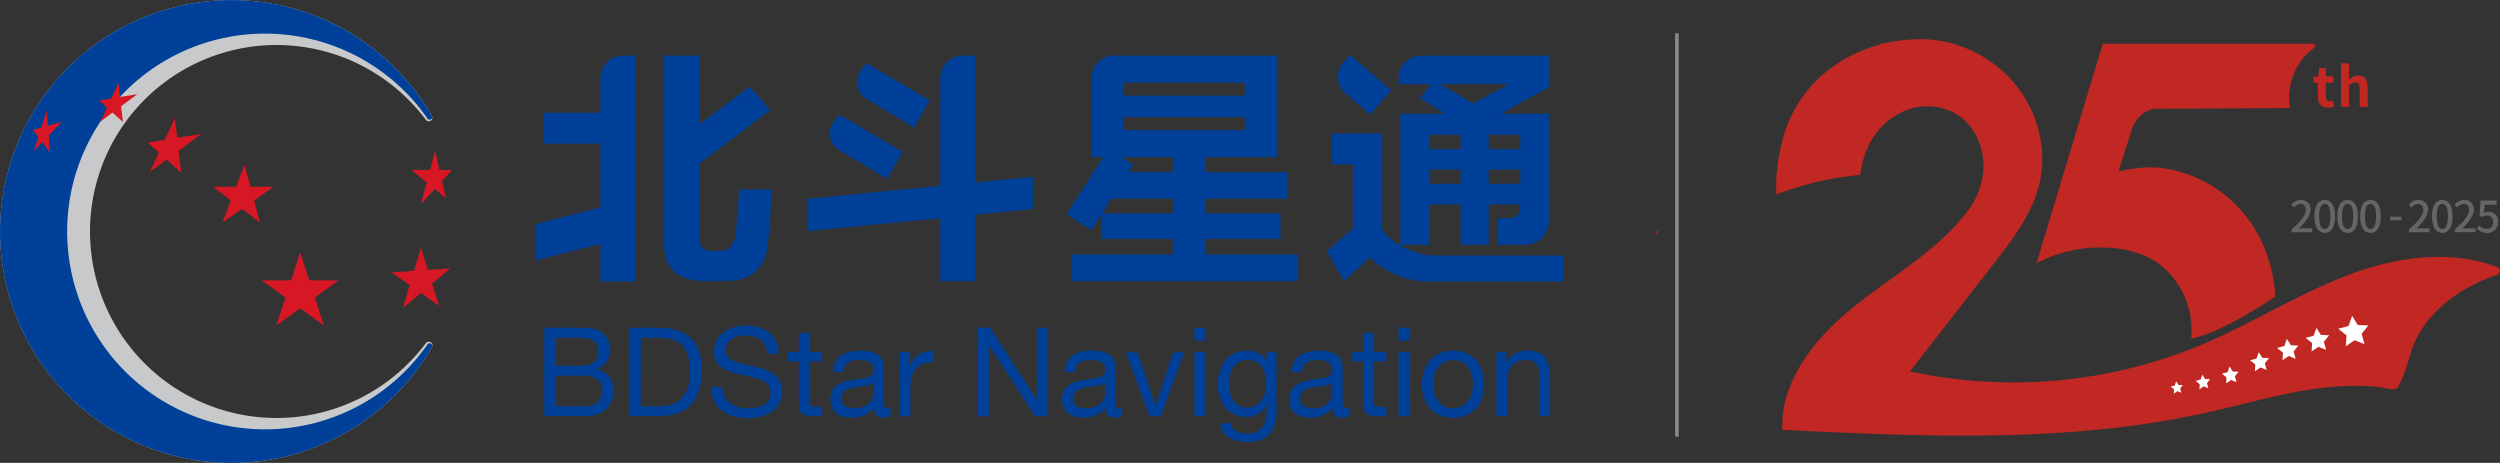 <svg id="图层_1" data-name="图层 1" xmlns="http://www.w3.org/2000/svg" viewBox="0 0 891.11 164.99"><rect x="0" y="0" width="891.11" height="164.99" fill="#333333" stroke="none"/><defs><style>.cls-1{fill:#c12823;}.cls-2{fill:#666464;}.cls-3{fill:#fff;}.cls-4{fill:#c8c9ca;}.cls-5{fill:#004098;}.cls-6{fill:#d71723;}.cls-7{fill:#898989;}</style></defs><path class="cls-1" d="M772.39,103c5.73.31,13.67,2.53,18.21,6.67A29.64,29.64,0,0,1,801,132.25c0,1.06,0,2.09-.1,3.1,8.85-2,20.1-8.43,29.94-15v-.17C829.57,98.09,815.4,79.68,793.46,75c-9.19-2-18.53.8-18.53.8l4.61-14.53c.33-1.65,3.13-7.88,9.26-7.88l47.27-.24a22.26,22.26,0,0,1,8.73-21.59.75.75,0,0,0-.46-1.35c-3.32,0-9.08,0-11.19,0h-63.8l-23.62,78.23a48.91,48.91,0,0,1,11.5-4.28A47.3,47.3,0,0,1,772.39,103Z" transform="translate(-19.83 -14.62)"/><path class="cls-1" d="M910,109.86c-16.54-6.41-35.7-3.71-52.48,2.54-18,6.71-34.37,17.16-52,24.7A174.33,174.33,0,0,1,700.62,147q14.83-19.08,29.69-38.15c6.9-8.87,14-18.12,16.52-29.07,3.33-14.44-2.33-30.38-13.51-40.11-8.58-7.47-20-11.79-31.43-11a59.94,59.94,0,0,0-10.25,1.34c-1,.24-2,.53-3,.87-1.51.44-3,.95-4.44,1.52-15.79,6.21-26.66,19.14-29.74,35.29A60.34,60.34,0,0,0,653,83.93c18.8-7.09,29.88-6.42,30-7.23,1-9.55,6.13-18.13,15.06-22.28s20.1-1.48,25.32,7.09c5.55,9.13,4.08,20.18-2.24,28.46-10.69,14-26.59,22.86-40.35,33.87s-26.34,26.36-25.65,44c50.87,2.45,102.47,4.85,152.15-6.35,16.63-3.75,33.21-9,50.39-9.35a75.73,75.73,0,0,1,10.1.46c1.64.18,3.34.69,5,.76s1.8-.85,2.45-2.09c2.59-4.92,3.28-10.42,5.66-15.41,5.54-11.58,17.12-19.28,29.11-23.32A1.41,1.41,0,0,0,910,109.86Z" transform="translate(-19.83 -14.62)"/><path class="cls-2" d="M839.24,96.06c2.41-2.3,4.16-4.57,4.16-6.76A3.22,3.22,0,0,0,840,85.88a4.46,4.46,0,0,0-3.46,1.7l1,1a3.12,3.12,0,0,1,2.24-1.26,1.85,1.85,0,0,1,1.93,2.08c0,1.87-1.73,4.08-5.08,7v1h7.34V96H841.1C840.54,96,839.83,96,839.24,96.06Z" transform="translate(-19.83 -14.62)"/><path class="cls-2" d="M848.48,85.88c-2.24,0-3.68,1.92-3.68,5.86s1.44,5.92,3.68,5.92,3.67-2,3.67-5.92S850.7,85.88,848.48,85.88Zm0,10.38c-1.16,0-2-1.24-2-4.52s.82-4.45,2-4.45,2,1.19,2,4.45S849.63,96.26,848.48,96.26Z" transform="translate(-19.83 -14.62)"/><path class="cls-2" d="M856.63,85.88c-2.24,0-3.68,1.92-3.68,5.86s1.44,5.92,3.68,5.92,3.67-2,3.67-5.92S858.85,85.88,856.63,85.88Zm0,10.38c-1.16,0-2-1.24-2-4.52s.82-4.45,2-4.45,2,1.19,2,4.45S857.78,96.26,856.63,96.26Z" transform="translate(-19.83 -14.62)"/><path class="cls-2" d="M864.78,85.88c-2.24,0-3.68,1.92-3.68,5.86s1.44,5.92,3.68,5.92,3.67-2,3.67-5.92S867,85.88,864.78,85.88Zm0,10.38c-1.16,0-2-1.24-2-4.52s.82-4.45,2-4.45,2,1.19,2,4.45S865.93,96.26,864.78,96.26Z" transform="translate(-19.83 -14.62)"/><rect class="cls-2" x="851.92" y="77.22" width="4.08" height="1.31"/><path class="cls-2" d="M881.15,96.06c2.41-2.3,4.15-4.57,4.15-6.76a3.21,3.21,0,0,0-3.42-3.42,4.45,4.45,0,0,0-3.46,1.7l1,1a3.1,3.1,0,0,1,2.24-1.26,1.85,1.85,0,0,1,1.93,2.08c0,1.87-1.73,4.08-5.08,7v1h7.33V96H883C882.45,96,881.74,96,881.15,96.06Z" transform="translate(-19.83 -14.62)"/><path class="cls-2" d="M890.38,85.88c-2.24,0-3.67,1.92-3.67,5.86s1.43,5.92,3.67,5.92,3.68-2,3.68-5.92S892.61,85.88,890.38,85.88Zm0,10.38c-1.15,0-2-1.24-2-4.52s.82-4.45,2-4.45,2,1.19,2,4.45S891.54,96.26,890.38,96.26Z" transform="translate(-19.83 -14.62)"/><path class="cls-2" d="M897.45,96.06c2.41-2.3,4.16-4.57,4.16-6.76a3.22,3.22,0,0,0-3.43-3.42,4.46,4.46,0,0,0-3.46,1.7l1,1A3.12,3.12,0,0,1,898,87.31a1.85,1.85,0,0,1,1.93,2.08c0,1.87-1.73,4.08-5.08,7v1h7.34V96h-2.84C898.75,96,898,96,897.45,96.06Z" transform="translate(-19.83 -14.62)"/><path class="cls-2" d="M906.79,90.12a3.2,3.2,0,0,0-1.56.4l.27-2.92h4.21V86.1H904l-.34,5.39.87.57a3,3,0,0,1,1.82-.65,2.11,2.11,0,0,1,2.16,2.38,2.22,2.22,0,0,1-2.25,2.42A3.64,3.64,0,0,1,903.55,95l-.85,1.16a5,5,0,0,0,3.72,1.51,3.75,3.75,0,0,0,3.83-3.93A3.26,3.26,0,0,0,906.79,90.12Z" transform="translate(-19.83 -14.62)"/><polygon class="cls-3" points="775.69 135.94 776.53 137.24 778.05 137.28 777.1 138.5 777.53 140 776.1 139.44 774.85 140.33 774.92 138.77 773.71 137.82 775.18 137.41 775.69 135.94"/><polygon class="cls-3" points="785 133.56 785.98 135.11 787.79 135.16 786.65 136.6 787.16 138.38 785.47 137.71 783.98 138.76 784.07 136.91 782.64 135.78 784.39 135.3 785 133.56"/><polygon class="cls-3" points="794.72 130.64 795.85 132.44 797.94 132.5 796.61 134.16 797.2 136.22 795.25 135.44 793.51 136.65 793.63 134.51 791.98 133.2 794 132.65 794.72 130.64"/><polygon class="cls-3" points="805.13 125.52 806.41 127.56 808.79 127.64 807.28 129.52 807.93 131.86 805.72 130.97 803.75 132.34 803.89 129.91 802.02 128.42 804.32 127.8 805.13 125.52"/><polygon class="cls-3" points="815.15 120.79 816.58 123.08 819.23 123.17 817.54 125.27 818.27 127.89 815.79 126.89 813.59 128.41 813.75 125.7 811.66 124.03 814.24 123.34 815.15 120.79"/><polygon class="cls-3" points="825.7 116.86 827.27 119.39 830.21 119.5 828.33 121.82 829.13 124.72 826.4 123.61 823.95 125.29 824.14 122.29 821.83 120.43 824.68 119.68 825.7 116.86"/><polygon class="cls-3" points="838.41 112.59 840.42 115.85 844.19 116 841.78 118.97 842.8 122.68 839.3 121.26 836.16 123.41 836.41 119.56 833.45 117.17 837.1 116.22 838.41 112.59"/><path class="cls-1" d="M846.5,38.9l-.33,2.92L844.5,42v2.12H846V48.9c0,2.45,1,4.08,3.58,4.08a7.12,7.12,0,0,0,2.29-.41l-.46-2.08a3.1,3.1,0,0,1-1.07.23c-1,0-1.48-.58-1.48-1.82V44.07h2.68V41.82h-2.68V38.9Z" transform="translate(-19.83 -14.62)"/><path class="cls-1" d="M857.1,45.22A3.1,3.1,0,0,1,859.37,44c1.07,0,1.54.6,1.54,2.27v6.44h2.86V45.92c0-2.74-1-4.37-3.37-4.37A4.92,4.92,0,0,0,857,43.14l.12-2V37.19h-2.84V52.71h2.84Z" transform="translate(-19.83 -14.62)"/><path class="cls-1" d="M609.63,97.76l.84,0a10.66,10.66,0,0,1,.57-1.39C610.56,96.86,610.09,97.3,609.63,97.76Z" transform="translate(-19.83 -14.62)"/><path class="cls-4" d="M173.31,136.59a1.31,1.31,0,0,0-1.79.48h0a66.47,66.47,0,1,1,0-79.87h0a1.31,1.31,0,0,0,1.79.48,1.28,1.28,0,0,0,.51-1.68,82.48,82.48,0,1,0,0,82.29A1.28,1.28,0,0,0,173.31,136.59Z" transform="translate(-19.83 -14.62)"/><path class="cls-5" d="M173.45,137.1a.94.94,0,0,0-1.28.34h0a70.53,70.53,0,1,1,0-80.62h0a.93.93,0,0,0,1.28.34.91.91,0,0,0,.37-1.16,82.49,82.49,0,1,0,0,82.29A.93.93,0,0,0,173.45,137.1Z" transform="translate(-19.83 -14.62)"/><polygon class="cls-6" points="110.23 99.93 106.99 89.97 103.77 99.93 93.3 99.93 101.76 106.07 98.52 116.03 106.99 109.88 115.47 116.03 112.23 106.07 120.69 99.93 110.23 99.93"/><polygon class="cls-6" points="63.14 49.13 62.32 42.1 58.73 49.84 52.69 50.84 56.62 54.38 53.37 61.35 59.4 56.88 64.59 61.58 63.67 53.72 71.76 47.72 63.14 49.13"/><polygon class="cls-6" points="42.78 34.56 42.21 29.53 39.63 35.09 35.3 35.8 38.12 38.34 35.8 43.33 40.1 40.14 43.82 43.48 43.17 37.86 48.95 33.56 42.78 34.56"/><polygon class="cls-6" points="17.08 44.8 16.68 39.39 14.74 45.45 11.75 46.28 13.67 48.83 12.08 53.81 15.08 50.7 17.81 54.35 17.35 48.33 22.07 43.42 17.08 44.8"/><polygon class="cls-6" points="97.53 66.57 89.26 66.57 87.17 58.69 84.15 66.57 75.89 66.57 82.3 71.44 79.29 79.32 86.26 74.46 92.67 79.32 90.56 71.44 97.53 66.57"/><polygon class="cls-6" points="152.5 96.21 150.03 88.31 147.56 96.54 139.58 97.06 146.04 101.62 143.57 109.83 150.03 104.44 156.48 109 154.02 101.1 160.47 95.69 152.5 96.21"/><polygon class="cls-6" points="150.03 72.72 154.96 67.36 158.94 70.61 157.55 64.53 161.18 60.59 156.64 60.58 155.11 53.84 153.29 60.57 146.64 60.56 152.09 65.02 150.03 72.72"/><path class="cls-5" d="M213.81,131.44h11.43c2.73,0,6.48,0,8.34,1.15a7.46,7.46,0,0,1,3.71,6.57,7.26,7.26,0,0,1-4.68,7.08v.08c3.88.83,6,3.71,6,7.6,0,4.58-3.36,9-9.58,9H213.81ZM218,145h8.38c4.78,0,6.71-1.67,6.71-5,0-4.41-3-5-6.71-5H218Zm0,14.44h10.52c3.66,0,5.91-2.18,5.91-5.65,0-4.1-3.3-5.26-6.86-5.26H218Z" transform="translate(-19.83 -14.62)"/><path class="cls-5" d="M244,131.44h10.82c9.7,0,15.14,4.91,15.14,15,0,10.55-4.63,16.5-15.14,16.5H244Zm4.21,28h7c2.87,0,10.6-.8,10.6-12.41,0-7.49-2.78-12-10.51-12h-7.05Z" transform="translate(-19.83 -14.62)"/><path class="cls-5" d="M293.35,140.66c-.48-4.54-3.44-6.44-7.81-6.44-3.57,0-7.06,1.28-7.06,5.39,0,7.77,20.17,2.3,20.17,14.7,0,6.71-6.57,9.4-12.32,9.4-7.06,0-13-3.48-13-11.11h4c0,5.28,4.41,7.58,9.18,7.58,3.8,0,8-1.2,8-5.74,0-8.65-20.19-2.95-20.19-14.52,0-6.36,5.65-9.23,11.44-9.23,6.44,0,11.39,3.05,11.61,10Z" transform="translate(-19.83 -14.62)"/><path class="cls-5" d="M308.33,140.14h4.54v3.31h-4.54v14.17c0,1.77.48,2,2.82,2h1.72V163H310c-3.9,0-5.44-.78-5.44-5V143.45h-3.88v-3.31h3.88V133.3h3.76Z" transform="translate(-19.83 -14.62)"/><path class="cls-5" d="M337.25,162.87a5.31,5.31,0,0,1-2.7.62c-1.95,0-3.18-1.06-3.18-3.53a10,10,0,0,1-8,3.53c-4.14,0-7.54-1.81-7.54-6.41,0-5.16,3.83-6.3,7.73-7,4.09-.84,7.66-.48,7.66-3.35,0-3.32-2.72-3.8-5.07-3.8-3.17,0-5.51,1-5.69,4.33h-3.75c.23-5.66,4.55-7.64,9.67-7.64,4.11,0,8.57.92,8.57,6.27v11.74c0,1.77,0,2.56,1.19,2.56a3.94,3.94,0,0,0,1.15-.22Zm-6.09-11.69c-2.92,2.16-11.41,0-11.41,5.64,0,2.47,2.14,3.36,4.42,3.36,4.94,0,7-3.05,7-5.16Z" transform="translate(-19.83 -14.62)"/><path class="cls-5" d="M340.61,140.14h3.53V145h.07c1.82-3.71,4.34-5.47,8.4-5.34v4c-6.05,0-8.26,3.4-8.26,9.22V163h-3.74Z" transform="translate(-19.83 -14.62)"/><path class="cls-5" d="M368.28,131.44h4.46L389.35,157h.08V131.44h4V163h-4.59l-16.48-25.28h-.08V163h-4Z" transform="translate(-19.83 -14.62)"/><path class="cls-5" d="M419.81,162.87a5.31,5.31,0,0,1-2.7.62c-1.94,0-3.18-1.06-3.18-3.53a10,10,0,0,1-8,3.53c-4.14,0-7.54-1.81-7.54-6.41,0-5.16,3.84-6.3,7.73-7,4.09-.84,7.68-.48,7.68-3.35,0-3.32-2.75-3.8-5.07-3.8-3.18,0-5.52,1-5.71,4.33h-3.74c.2-5.66,4.53-7.64,9.66-7.64,4.1,0,8.57.92,8.57,6.27v11.74c0,1.77,0,2.56,1.19,2.56a3.82,3.82,0,0,0,1.15-.22Zm-6.09-11.69c-2.93,2.16-11.39,0-11.39,5.64,0,2.47,2.11,3.36,4.41,3.36,4.94,0,7-3.05,7-5.16Z" transform="translate(-19.83 -14.62)"/><path class="cls-5" d="M433.58,163h-4l-8.48-22.81h4.19l6.4,19h.08l6.24-19h3.93Z" transform="translate(-19.83 -14.62)"/><path class="cls-5" d="M449.33,136h-3.74v-4.59h3.74Zm-3.74,4.11h3.74V163h-3.74Z" transform="translate(-19.83 -14.62)"/><path class="cls-5" d="M474.86,161c0,7.46-3.36,11.21-10.58,11.21-4.3,0-9.24-1.77-9.46-6.72h3.75c.14,2.7,3.48,3.71,5.92,3.71,4.89,0,6.85-3.53,6.85-8.65v-1.49h-.1a7.61,7.61,0,0,1-7.11,4.14c-6.79,0-10.21-5.34-10.21-11.56,0-5.39,2.62-12,10.57-12a7.46,7.46,0,0,1,6.8,3.79h0v-3.26h3.52Zm-3.71-9.93c0-4-1.77-8.17-6.49-8.17s-6.75,3.93-6.75,8.3c0,4.11,1.5,8.69,6.44,8.69S471.15,155.37,471.15,151.09Z" transform="translate(-19.83 -14.62)"/><path class="cls-5" d="M500.73,162.87a5.24,5.24,0,0,1-2.7.62c-1.92,0-3.17-1.06-3.17-3.53a10,10,0,0,1-8,3.53c-4.15,0-7.55-1.81-7.55-6.41,0-5.16,3.84-6.3,7.72-7,4.11-.84,7.69-.48,7.69-3.35,0-3.32-2.75-3.8-5.08-3.8-3.18,0-5.52,1-5.7,4.33h-3.74c.21-5.66,4.53-7.64,9.65-7.64,4.12,0,8.57.92,8.57,6.27v11.74c0,1.77,0,2.56,1.19,2.56a3.76,3.76,0,0,0,1.15-.22Zm-6.09-11.69c-2.92,2.16-11.39,0-11.39,5.64,0,2.47,2.11,3.36,4.42,3.36,4.94,0,7-3.05,7-5.16Z" transform="translate(-19.83 -14.62)"/><path class="cls-5" d="M509.43,140.14H514v3.31h-4.54v14.17c0,1.77.49,2,2.83,2H514V163h-2.86c-3.89,0-5.43-.78-5.43-5V143.45h-3.9v-3.31h3.9V133.3h3.75Z" transform="translate(-19.83 -14.62)"/><path class="cls-5" d="M522.11,136h-3.77v-4.59h3.77Zm-3.77,4.11h3.77V163h-3.77Z" transform="translate(-19.83 -14.62)"/><path class="cls-5" d="M537.77,139.61c7.24,0,11.1,5.25,11.1,12s-3.86,11.92-11.1,11.92-11.09-5.25-11.09-11.92S530.54,139.61,537.77,139.61Zm0,20.57c3.94,0,7.1-3.1,7.1-8.61s-3.16-8.65-7.1-8.65-7.11,3.13-7.11,8.65S533.84,160.18,537.77,160.18Z" transform="translate(-19.83 -14.62)"/><path class="cls-5" d="M553.26,140.14h3.54v3.62h.1a7.89,7.89,0,0,1,7.42-4.15c6,0,7.85,3.45,7.85,8.34v15h-3.76V147.51a4.28,4.28,0,0,0-4.63-4.59c-4.55,0-6.76,3-6.76,7.15V163h-3.76Z" transform="translate(-19.83 -14.62)"/><path class="cls-5" d="M287.08,45.47l7.31,8.37L269.06,73V99.35q0,4.77,5.09,4.77h2.08a5.35,5.35,0,0,0,3.53-1.18,6.92,6.92,0,0,0,2.06-3.54c.36-1.28,1.13-12.24,1.13-12.24l.31-5H295c-.44,5.79-1,16-1.57,20.15s-2.17,7.26-4.64,9.34-5.89,3.13-10.22,3.13h-7.42q-14.59,0-14.61-13.19V34.45h12.52V59Z" transform="translate(-19.83 -14.62)"/><path class="cls-5" d="M577.08,105.67V115h-48c-10.12,0-17.43-5.32-21.1-8.51l-9.09,8.34-6.18-10.74,9.35-8V73.24h-7.43v-11H512.5V96.36c2.5,4.6,11.88,9.31,17.69,9.31Z" transform="translate(-19.83 -14.62)"/><path class="cls-5" d="M241.92,34.45a8.07,8.07,0,0,0-8.07,8.07V54.8H213.76v11h20.09V88.51l-23.07,6v12.94l23.07-5.9V115h12.51V34.45Z" transform="translate(-19.83 -14.62)"/><path class="cls-5" d="M554.8,55.14l17.36-9.59V34.45H526.41a8.07,8.07,0,0,0-8.07,8.07v2.11h11.77l-4.25,4.93,9,5.58H519v46.73h10.52V87.51h10.93v14.36h10V87.51h11.26v1.42c0,3.25-3.51,3.41-3.51,3.41h-4.42v9.53h9.13c8.64,0,9.32-8.13,9.32-10.77v-36Zm-14.34,25H529.53V75.08h10.93Zm0-12.42H529.53V62.65h10.93Zm4.41-16.23q-6.51-3.91-11.67-6.88h24.52Zm16.85,28.65H550.46V75.08h11.26Zm0-12.42H550.46V62.65h11.26Z" transform="translate(-19.83 -14.62)"/><path class="cls-5" d="M388,77.66l-20.66,2V34.45h-4.28A8.06,8.06,0,0,0,355,42.52V80.83L307.5,85.51V97L355,92.39v22.4h12.34V91.18L388,89.1Z" transform="translate(-19.83 -14.62)"/><path class="cls-5" d="M449.58,105.32V99.8h26.67V90.7H449.58V85.44h29V76h-29V70.63H475V34.45H416.93a8.07,8.07,0,0,0-8.08,8.07V70.63h4.22L400,91l8.84,5.71,3.55-5.62V99.8h25.5v5.52H401.69v9.47h80.59v-9.47ZM420.37,44.09h43.14v4.64H420.37Zm0,12.26h43.14V61H420.37ZM437.9,90.7H412.73L416,85.44H437.9Zm0-14.73H422.06l1.71-2.63-4.1-2.71H437.9Z" transform="translate(-19.83 -14.62)"/><path class="cls-5" d="M499.24,47.75a7.68,7.68,0,0,1-2.53-6.6,7.36,7.36,0,0,1,1.63-3.9l2.63-3.1,14.74,12.59-7.46,8.72Z" transform="translate(-19.83 -14.62)"/><path class="cls-5" d="M328.66,37.12l-2,2.61a6.85,6.85,0,0,0,1.9,10l17.07,10.37,5.62-9.69Z" transform="translate(-19.83 -14.62)"/><path class="cls-5" d="M319,55.46l-2,2.6a6.85,6.85,0,0,0,1.9,10L336,78.39l5.63-9.67Z" transform="translate(-19.83 -14.62)"/><rect class="cls-7" x="597.09" y="11.86" width="1.27" height="143.82"/></svg>